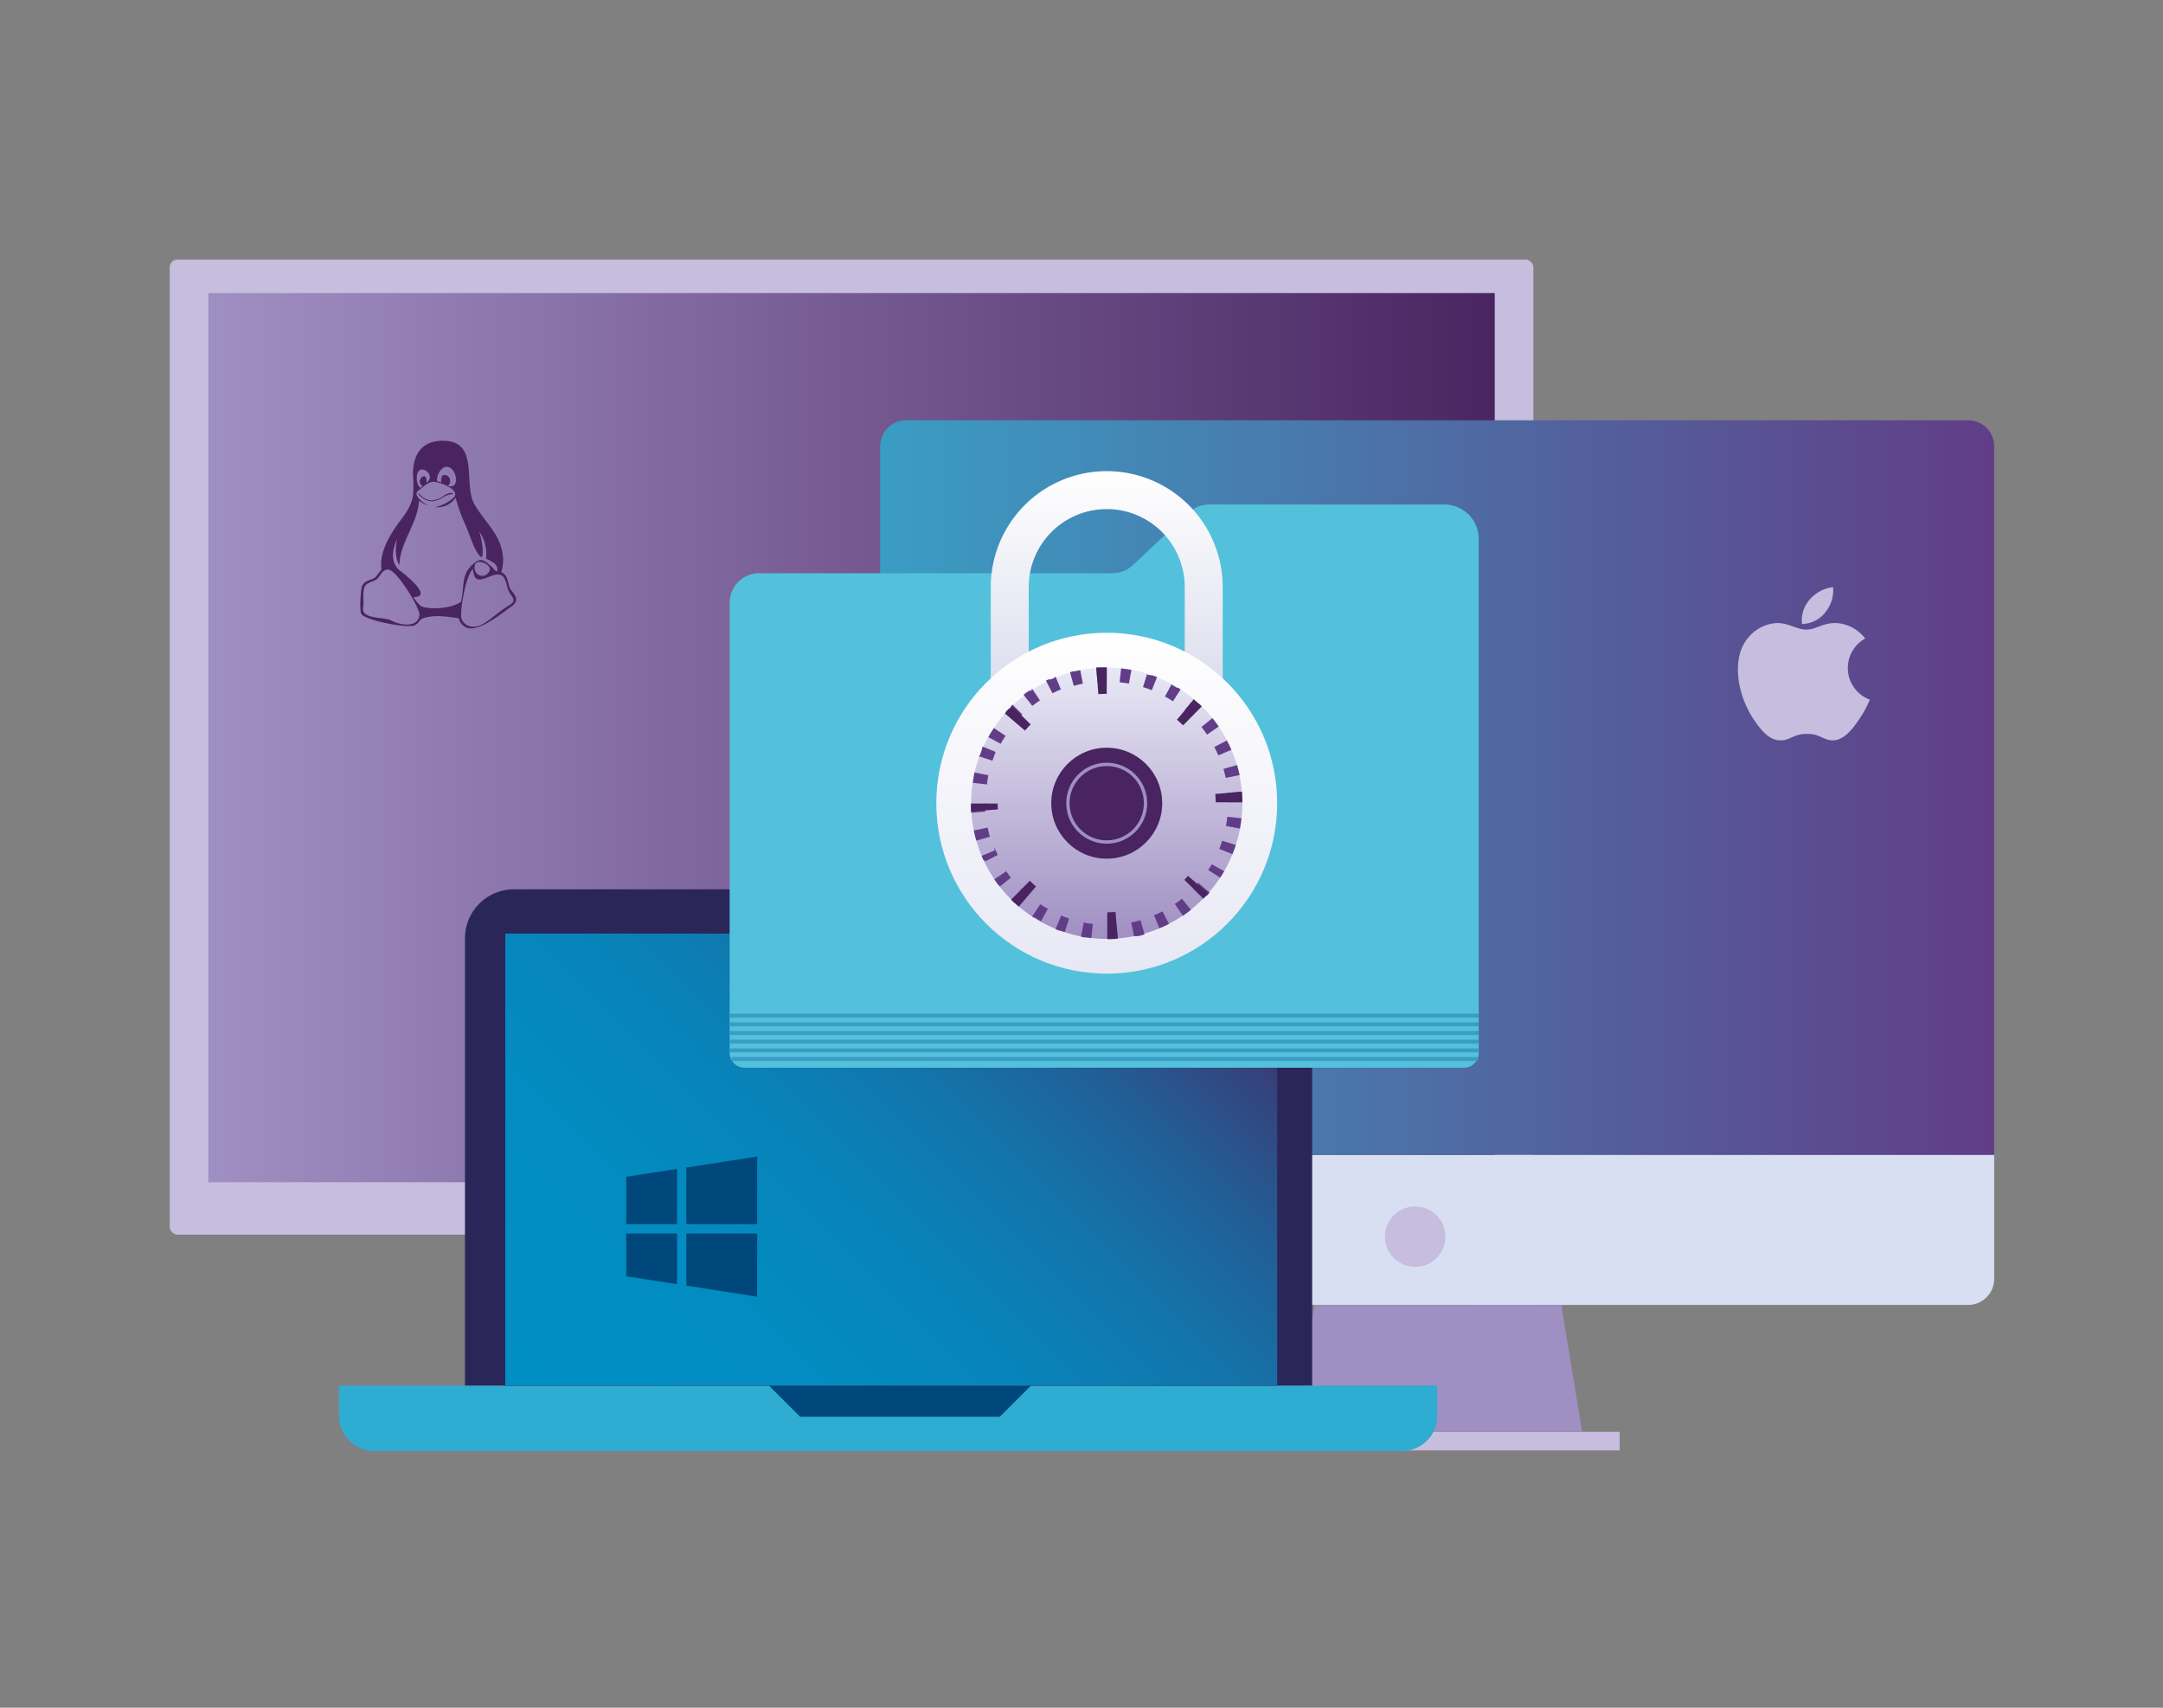 <?xml version="1.0" encoding="UTF-8"?>
<svg xmlns="http://www.w3.org/2000/svg" xmlns:xlink="http://www.w3.org/1999/xlink" id="Layer_1" data-name="Layer 1" viewBox="0 0 570 450">
  <rect x="0" y="0" width="570" height="450" fill="#808080" stroke="none"/>
  <defs>
    <linearGradient id="linear-gradient" x1="393.9" y1="194.38" x2="54.91" y2="194.38" gradientUnits="userSpaceOnUse">
      <stop offset="0" stop-color="#4a2561"></stop>
      <stop offset="1" stop-color="#a08fc2"></stop>
    </linearGradient>
    <linearGradient id="linear-gradient-2" x1="231.95" y1="207.53" x2="525.51" y2="207.53" gradientUnits="userSpaceOnUse">
      <stop offset="0" stop-color="#3a9dc3"></stop>
      <stop offset="1" stop-color="#613d87"></stop>
    </linearGradient>
    <linearGradient id="linear-gradient-3" x1="154.23" y1="386.18" x2="315.48" y2="224.93" gradientUnits="userSpaceOnUse">
      <stop offset="0" stop-color="#008fc4"></stop>
      <stop offset="0.26" stop-color="#028cc1"></stop>
      <stop offset="0.44" stop-color="#0883b9"></stop>
      <stop offset="0.6" stop-color="#1374aa"></stop>
      <stop offset="0.74" stop-color="#225e96"></stop>
      <stop offset="0.87" stop-color="#35427c"></stop>
      <stop offset="0.98" stop-color="#492460"></stop>
    </linearGradient>
    <linearGradient id="linear-gradient-4" x1="291.65" y1="124.15" x2="291.65" y2="185.95" gradientUnits="userSpaceOnUse">
      <stop offset="0" stop-color="#fff"></stop>
      <stop offset="1" stop-color="#d9dbec"></stop>
    </linearGradient>
    <linearGradient id="linear-gradient-5" x1="291.65" y1="256.56" x2="291.65" y2="166.74" gradientUnits="userSpaceOnUse">
      <stop offset="0" stop-color="#fff"></stop>
      <stop offset="0" stop-color="#e8e8f5"></stop>
      <stop offset="1" stop-color="#fff"></stop>
    </linearGradient>
    <linearGradient id="linear-gradient-6" x1="291.65" y1="247.4" x2="291.65" y2="175.9" gradientUnits="userSpaceOnUse">
      <stop offset="0" stop-color="#a08fc2"></stop>
      <stop offset="1" stop-color="#e8e8f5"></stop>
    </linearGradient>
  </defs>
  <rect x="44.73" y="68.41" width="359.35" height="256.93" rx="2" fill="#c6bddf"></rect>
  <rect x="54.91" y="77.23" width="338.99" height="234.3" fill="url(#linear-gradient)"></rect>
  <path d="M134.34,159.43h0l-.39.24Z" fill="#492460"></path>
  <path d="M134,159.67Z" fill="#492460"></path>
  <path d="M129.49,162.92h0Z" fill="#492460"></path>
  <path d="M129,150.54l.06-.1a.64.64,0,0,0,0-.07Z" fill="#492460"></path>
  <path d="M129.49,162.92a24.78,24.78,0,0,1-2.33,1.55c-1.92,1.1-4.34,1-5.43-1.17-.86-1.63,1.2-12.3,2.91-13.31.37,6,5.28-.08,7.75,1.77.93.7,1.19,3,1.66,4,.66,1.41,2.33,2.41.29,3.63h0c-1.69,1-2.84,2-4.43,3.18Zm4.72-2.69c2.48-1.62,2.25-2.75.34-4.87-.5-1-.62-2.06-1-3.1a2.57,2.57,0,0,0-1.48-1.48,10.25,10.25,0,0,0,.41-4.7c-.76-5.58-5-8.74-7.54-13.38-2.91-5.37,1.52-16.64-8.35-16.56-5.63,0-7.87,3.93-7.76,9.07a31.07,31.07,0,0,1,0,5.37c-.55,3.69-3.18,6.09-5.1,9.1s-3.74,6.75-3.19,10.43c-.85.76-1.24,2-2.34,2.43s-2.11.62-2.71,1.74c-.49.95-.77,6.52-.3,7.45.88,1.72,12.43,4,14.19,3,1.24-.68,1-1.53,2.42-1.91a13.4,13.4,0,0,1,4.44-.44c1.49.05,3.1.35,4.65.54a3.66,3.66,0,0,0,1.91,2.42C126.1,166.87,133,161,134.21,160.23Zm-19.05-34c.26-2.3,2.38-4.57,4.19-2.29,1.27,1.59,1.24,4.95-1.26,4.09,2-2.48-2.41-4.57-1.77-.87C115.51,126.75,115,127.1,115.16,126.22Zm-2.81,1c.51-3.57-3.28-.71-1,.88l-.61.45a3.45,3.45,0,0,1-.89-2.21C109.53,121,115.53,125.13,112.35,127.23Zm-9.13,36.33c-1.91-1.12-8.14-.22-7.51-3.53.34-1.76-.57-5.07,1-6.15.86-.59,1.86-.69,2.72-1.35.79-.84,1.41-2.45,2.78-2.45h0c2.33,0,8.12,9.73,8.33,11.73C110.34,165.63,105.45,164.73,103.22,163.56ZM129,150.44c-.11.2-.1.18-.06.1-1.28,2.24-4.22,1.11-3.84-1.45.26-2.19,4.59-.43,3.92,1.28C129.15,150.19,129.23,150,129,150.44Zm1.94.15c-.4,0-2.34-2.66-3.95-3-1.37-.28-3.51,2-4.11,3.3-1.08,2.3-.71,5.24-1.43,7.7-3,2.12-9.51,2-10.65,1a10.93,10.93,0,0,1-1.87-2.25c5.6,0-2.81-6.36-2.81-6.44-3.44-2.14-2.87-5.74-1.45-8.93-.6,2.45-.46,5.51.58,6.89.17-6.09,4.84-10.86,5.16-16.91a9.42,9.42,0,0,0,2.54,1.31c-1.67-.86-4.19-2.85-2.78-3.91,1.19-.89,2.54-2.35,4.08-2.4,1.34,0,7.32,2,5.3,4.21a11.08,11.08,0,0,1-4.87,2.47,5.67,5.67,0,0,0,5.38-2.49,46.47,46.47,0,0,0,2.67,7.38c1,2.12,2.63,7.89,4.29,8.32.41-1.07.09-4.63-.8-6.91a10.27,10.27,0,0,1,1.93,5.48c.05,2.7-.55,1.24,1.59,2.7A2.16,2.16,0,0,1,131,150.59Z" fill="#492460"></path>
  <path d="M114.05,131.84c-1.9.25-3.48-1.62-3.76-1.89a.7.7,0,0,0,.29.63c1.48,1.39,2.76,1.63,3.7,1.45a7.15,7.15,0,0,0,2.64-1.07,4.65,4.65,0,0,1,2.46-.75c0-.23-.27-.34-.47-.34a3.88,3.88,0,0,0-2,.8A6.65,6.65,0,0,1,114.05,131.84Z" fill="#492460"></path>
  <path d="M232,304.3H525.51a0,0,0,0,1,0,0V337a6.85,6.85,0,0,1-6.85,6.85H238.8A6.85,6.85,0,0,1,232,337V304.3a0,0,0,0,1,0,0Z" fill="#d8dff2"></path>
  <circle cx="372.93" cy="325.87" r="7.97" fill="#c6bddf"></circle>
  <rect x="331.04" y="377.29" width="95.77" height="4.9" fill="#c6bddf"></rect>
  <polygon points="416.94 377.26 340.92 377.26 346.38 343.9 411.42 343.84 416.94 377.26" fill="#a08fc2"></polygon>
  <path d="M518.66,110.75H238.8a6.85,6.85,0,0,0-6.85,6.84V304.3H525.51V117.59A6.85,6.85,0,0,0,518.66,110.75Z" fill="url(#linear-gradient-2)"></path>
  <path d="M492.76,184.34a29.4,29.4,0,0,1-2.63,4.9c-1.7,2.59-4.1,5.82-7.08,5.85-2.65,0-3.32-1.72-6.92-1.7s-4.34,1.73-7,1.71c-3,0-5.25-2.95-7-5.54-4.76-7.25-5.26-15.77-2.32-20.29a10.53,10.53,0,0,1,8.48-5.1c3.15,0,5.14,1.73,7.75,1.73s4.07-1.73,7.72-1.73a10.31,10.31,0,0,1,7.76,4.09,8.88,8.88,0,0,0,1.18,16.08Z" fill="#c6bddf" fill-rule="evenodd"></path>
  <path d="M481.05,161.27a8.85,8.85,0,0,0,2-6.56,9.59,9.59,0,0,0-6.18,3.32,8.24,8.24,0,0,0-2,6.4,8.09,8.09,0,0,0,6.23-3.16Z" fill="#c6bddf" fill-rule="evenodd"></path>
  <path d="M89.33,365.1h289.4a0,0,0,0,1,0,0v8a9.27,9.27,0,0,1-9.27,9.27H98.6a9.27,9.27,0,0,1-9.27-9.27v-8a0,0,0,0,1,0,0Z" fill="#2facd1"></path>
  <polygon points="263.48 365.1 210.84 365.1 202.61 365.1 210.84 373.32 263.48 373.32 263.48 373.32 271.7 365.1 263.48 365.1" fill="#00487b"></polygon>
  <path d="M135.44,234.34H332.88a12.91,12.91,0,0,1,12.91,12.91V365.1a0,0,0,0,1,0,0H122.53a0,0,0,0,1,0,0V247.25A12.91,12.91,0,0,1,135.44,234.34Z" fill="#2b2659"></path>
  <rect x="133.15" y="246.01" width="203.42" height="119.09" fill="#2b2659"></rect>
  <rect x="133.15" y="246.01" width="203.42" height="119.09" fill="url(#linear-gradient-3)"></rect>
  <polygon points="180.85 322.59 180.85 307.66 199.53 304.76 199.53 322.59 180.85 322.59" fill="#00487b"></polygon>
  <polygon points="165.02 322.59 165.02 310.08 178.42 308.01 178.42 322.59 165.02 322.59" fill="#00487b"></polygon>
  <polygon points="165.02 336.31 165.02 325.03 178.42 325.03 178.42 338.4 165.02 336.31" fill="#00487b"></polygon>
  <polygon points="180.85 338.76 180.85 325.03 199.53 325.03 199.53 341.69 180.85 338.76" fill="#00487b"></polygon>
  <path d="M385.76,281.35H196.19a3.91,3.91,0,0,1-3.91-3.91V158.85a7.8,7.8,0,0,1,7.8-7.8h93.1a7.81,7.81,0,0,0,5.34-2.11l14.78-13.89a7.81,7.81,0,0,1,5.35-2.11h61.94a9.08,9.08,0,0,1,9.09,9.08V277.44A3.92,3.92,0,0,1,385.76,281.35Z" fill="#54c1dc"></path>
  <line x1="192.75" y1="279.05" x2="389.46" y2="279.05" fill="none" stroke="#3a9dc3" stroke-miterlimit="10" stroke-width="1.04"></line>
  <line x1="192.28" y1="276.77" x2="389.68" y2="276.77" fill="none" stroke="#3a9dc3" stroke-miterlimit="10" stroke-width="1.04"></line>
  <line x1="192.28" y1="274.48" x2="389.68" y2="274.48" fill="none" stroke="#3a9dc3" stroke-miterlimit="10" stroke-width="1.04"></line>
  <line x1="192.28" y1="272.2" x2="389.68" y2="272.2" fill="none" stroke="#3a9dc3" stroke-miterlimit="10" stroke-width="1.04"></line>
  <line x1="192.28" y1="269.91" x2="389.68" y2="269.91" fill="none" stroke="#3a9dc3" stroke-miterlimit="10" stroke-width="1.04"></line>
  <line x1="192.28" y1="267.63" x2="389.68" y2="267.63" fill="none" stroke="#3a9dc3" stroke-miterlimit="10" stroke-width="1.04"></line>
  <path d="M317.21,186V154.71a25.56,25.56,0,1,0-51.12,0V186" fill="none" stroke-miterlimit="10" stroke-width="10" stroke="url(#linear-gradient-4)"></path>
  <circle cx="291.65" cy="211.65" r="44.91" fill="url(#linear-gradient-5)"></circle>
  <circle cx="291.65" cy="211.65" r="35.75" fill="url(#linear-gradient-6)"></circle>
  <circle cx="291.65" cy="211.65" r="14.62" fill="#492460"></circle>
  <circle cx="291.65" cy="211.65" r="10.23" fill="none" stroke="#a08fc2" stroke-miterlimit="10" stroke-width="0.88"></circle>
  <path d="M291.65,175.9H290.5c-.54,0-1.07,0-1.6.08l.29,3.73c.81-.06,1.64-.09,2.46-.09V175.9Zm-7,.68h0c-.46.09-.9.19-1.35.3h-.41c-.31.07-.61.16-.92.24l1,3.6c.79-.22,1.59-.41,2.39-.57l-.72-3.67Zm-6.73,2-1,.44h0l0,0h0l0,0h0l0,0h-.63l0,0h0l-.65.33,1.7,3.33c.72-.37,1.48-.72,2.23-1l-1.44-3.46ZM271.75,182h0l0,0h0l0,0h0l0,0h-.57v0h0l0,0h0l0,0h0c-.49.34-1,.7-1.45,1.08l2.32,2.93c.64-.51,1.31-1,2-1.45l-2.08-3.1Zm-5.43,4.47-.26.26h0l0,0h0v0h0l0,0h0v0h0v0h-.25v0h0l0,0h0v0h0l0,0h0l0,0h0l0,0h0l0,0h0c-.28.3-.55.61-.83.92h0l0,0h-.08l2.84,2.42c.53-.62,1.09-1.23,1.67-1.81l-2.65-2.63Zm-4.45,5.43c-.5.77-1,1.55-1.43,2.35L263.7,196q.6-1.08,1.29-2.1l-3.12-2.08Zm-3.3,6.21c-.13.33-.27.66-.39,1h0l0,0h0v0h0v0h0v0h0v0h0v0h0v0h0v0h-.14v0h0v0h0v0h0v0h0v0h0v0h0v0h0v0h0v0h0v0h0v0h0v0h0v0h0v0h0v0h0v0h0v0h0v0h0v0h0v0h0v0h0l-.06.19,3.55,1.15c.26-.78.54-1.56.85-2.31l-3.46-1.42Zm-2,6.72h0v0h0v0h0v0h0v0h0v0h0v0h0v0h0v0h0v0h0v0h0v0h0v0h0v0h0v0h0v0h0v0h0v0h0v0h0v0h0v0h0v0h0v0h0v0h0v0h0v0h0c-.08.48-.15,1-.2,1.45h0v0h0v0h0v0h0v0h0l3.71.43c.09-.81.22-1.63.38-2.43l-3.67-.72Zm3.08,7H255.9c0,.6,0,1.19,0,1.79h0v0h0v0h0v0h0v0h0v0h0v0h0v0h0v0h0v0h0v0h0v0h0v0h0c0,.18,0,.35,0,.53l3.73-.3c-.07-.81-.1-1.64-.1-2.46Zm.63,6.26-3.66.74c.18.9.4,1.79.65,2.67l3.59-1c-.22-.79-.42-1.59-.58-2.39Zm1.85,6-3.45,1.44c.16.39.33.77.51,1.15h0v0h0l0,0h0v0h0v0h0v0h0v0h0v0h0v0h0v0h.27v0h0v0h0v0h0v0h0l0,0h0l0,0h0l.15.31,3.33-1.71c-.37-.73-.72-1.48-1-2.23Zm3,5.53-3.1,2.09c.33.49.67,1,1,1.44h0l0,0h0l0,0h0v0h.09v0h0v0h0v0h0l0,0h0l.36.46,2.92-2.33c-.51-.64-1-1.31-1.45-2Zm4,4.84-2.63,2.66c.31.31.63.61.95.91h0l0,0h0l0,0h0l0,0h.23v0h0l0,0h0l0,0h0l0,0h0l.61.53,2.42-2.85c-.62-.53-1.23-1.09-1.81-1.66Zm4.88,4L272,241.5l.41.26h.22l0,0h0c.55.35,1.12.68,1.69,1l1.82-3.27c-.72-.39-1.43-.82-2.11-1.27Zm5.56,2.93-1.41,3.46.85.34h0l0,0h0l.06,0h.15l0,0h0l.11,0h0l1.13.39h.14l1.14-3.56c-.78-.25-1.56-.53-2.32-.84Zm6,1.79-.7,3.67.84.15h.46l1.42.19.41-3.72c-.81-.09-1.63-.21-2.43-.36Zm8.73.45c-.81.07-1.64.11-2.46.11l0,3.74h.37q1.2,0,2.37-.12l-.31-3.73Zm6.19-1.13c-.78.22-1.59.42-2.39.58l.76,3.67.36-.08h.5l.06,0H300c.54-.13,1.08-.27,1.61-.42l-1-3.59Zm5.84-2.33c-.73.37-1.48.73-2.23,1l1.46,3.45q1.27-.54,2.49-1.17l-1.72-3.32Zm5.27-3.44q-1,.78-2,1.47l2.11,3.09h.05l0,0h0v0h0l0,0h0c.71-.49,1.4-1,2.07-1.54l-2.34-2.92Zm4.51-4.39c-.53.62-1.09,1.24-1.66,1.82l2.67,2.62.67-.71h0l.05,0h0l0,0h.16v0h0v0h0l0,0h0l.08-.08h0c.24-.26.47-.53.7-.8h0l0,0h0v0h0v0h0l-2.86-2.41Zm3.56-5.19c-.39.72-.82,1.43-1.27,2.11l3.13,2,.09-.14h0l0,0h0l0,0h0v0h0v0h0v0h0v0h.05v0h0l0,0h0l0,0h0c.32-.51.63-1,.92-1.56h0l0,0h0v0h0v0h0v0h0v0h0l0,0-3.27-1.81Zm2.47-5.78c-.24.78-.52,1.56-.83,2.32l3.47,1.39c.27-.67.53-1.35.76-2.05h0v0h0v0h0v0h0v0h0v0h0v0h0v0h0l.12-.36-3.57-1.13Zm1.29-6.15c-.08.81-.2,1.63-.35,2.43l3.67.69c.17-.89.3-1.8.4-2.72l-3.72-.4Zm3.79-6.62-3.72.32c.07.81.11,1.64.12,2.46l3.74,0c0-.23,0-.45,0-.68h0v0h0v0h0v0h0v0h0v0h0v0h0v0h0v0h0v0h0v0h0v0h0v0h0v0h0v0h0v0h0c0-.46-.06-.92-.1-1.38ZM326,201.61l-3.59,1c.23.78.43,1.58.6,2.38l3.66-.76c0-.11-.05-.21-.07-.32h0v0h0v0h0v0h0v0h0v0h0c-.11-.48-.23-1-.35-1.44h0v0h0v0h0v0h0v0h0v0h0v0h0c0-.13-.07-.26-.11-.39Zm-2.63-6.51L320,196.83c.38.72.74,1.47,1.06,2.22l3.43-1.47c-.27-.65-.57-1.28-.88-1.9h0l0,0h0v0h0v0h0v0h-.07v0h0v0h0v0h0l0,0h0c0-.08-.08-.16-.13-.24Zm-3.85-5.88-2.91,2.35c.51.63,1,1.3,1.47,2l3.08-2.12c-.52-.75-1.06-1.49-1.64-2.2Zm-4.92-5-2.4,2.87c.63.52,1.24,1.08,1.83,1.65l2.61-2.68-.67-.63h0l0,0h0v0h0v0h-.15l0,0h-.09l0,0h-.05l0,0h0l0,0h0l0,0h0l-.84-.73Zm-5.81-4L307,183.53c.72.4,1.43.82,2.11,1.27l2-3.14-.71-.45h-.22l0,0h-.06l0,0h0c-.43-.26-.87-.51-1.31-.75Zm-6.47-2.74-1.11,3.57c.78.24,1.56.52,2.32.82l1.38-3.47c-.31-.13-.63-.25-1-.37h0l-.14-.05h0l0,0h-.1l0,0h0l-.1,0h0l-.1,0h0l-.33-.11h0l-.1,0h0l-.08,0h0l-.06,0h-.45l0,0Zm-6.88-1.41-.39,3.71c.82.09,1.64.21,2.44.35l.67-3.67h-.3c-.8-.14-1.61-.25-2.42-.33Z" fill="#613d87"></path>
  <path d="M291.65,175.9h-2.28l-.47,0,.53,7c.73,0,1.48-.08,2.22-.08v-7Zm-25.31,10.5,0,0h0l0,0h0l0,0h0l0,0h0l0,0h0l0,0h0v0h0c-.48.48-.94,1-1.38,1.49h0v0h0l0,0h-.11l-.07.08,5.32,4.55q.72-.84,1.5-1.62l-5-4.95Zm-3.44,25.33h-7c0,.31,0,.62,0,.93h0v.06h0v0h0v0h0v0h0v0h0v0h0v0h0v0h0v0h0v0h0v0h0v0h0v0h0v0h0v0h0v0h0v0h0v0h0v0h0v0h0v0h0v.05h0c0,.36,0,.71.07,1.06l7-.55c-.06-.73-.09-1.48-.09-2.21Zm8.5,20.33-4.93,5c.65.64,1.32,1.26,2,1.86l4.54-5.33c-.56-.48-1.11-1-1.63-1.5ZM294,240.31c-.73.05-1.47.09-2.21.09l0,7c.92,0,1.84,0,2.74-.12l-.57-7Zm19.59-10.1c-.47.56-1,1.11-1.49,1.64l5,4.91.69-.71h0l.05-.06h0l0-.05h0v0h0l0,0h0l0,0h.06v0h0v0h0v0h0v0h0l0,0h0l0,0h0v0h0v0h0l0,0h0l0,0h0v0h0l0,0h0l0,0h0v0h0l.51-.59-5.35-4.53Zm13.67-21.58-7,.58c.06.73.09,1.48.1,2.21l7,0q0-.92-.06-1.83h0v-.06h0v0h0v0h0v0h0v-.06h0v0h0v0h0v0h0v0h0v0h0v0h0v0h0v0h0v0h0v0h0v0h0v0h0v0h0v0h0v0h0v0h0v0h0v0h0v0h0v0h0Zm-12.61-24.34-4.5,5.36c.56.47,1.11,1,1.63,1.49l4.91-5-.05,0h0c-.64-.63-1.3-1.23-2-1.81Z" fill="#492460"></path>
</svg>
